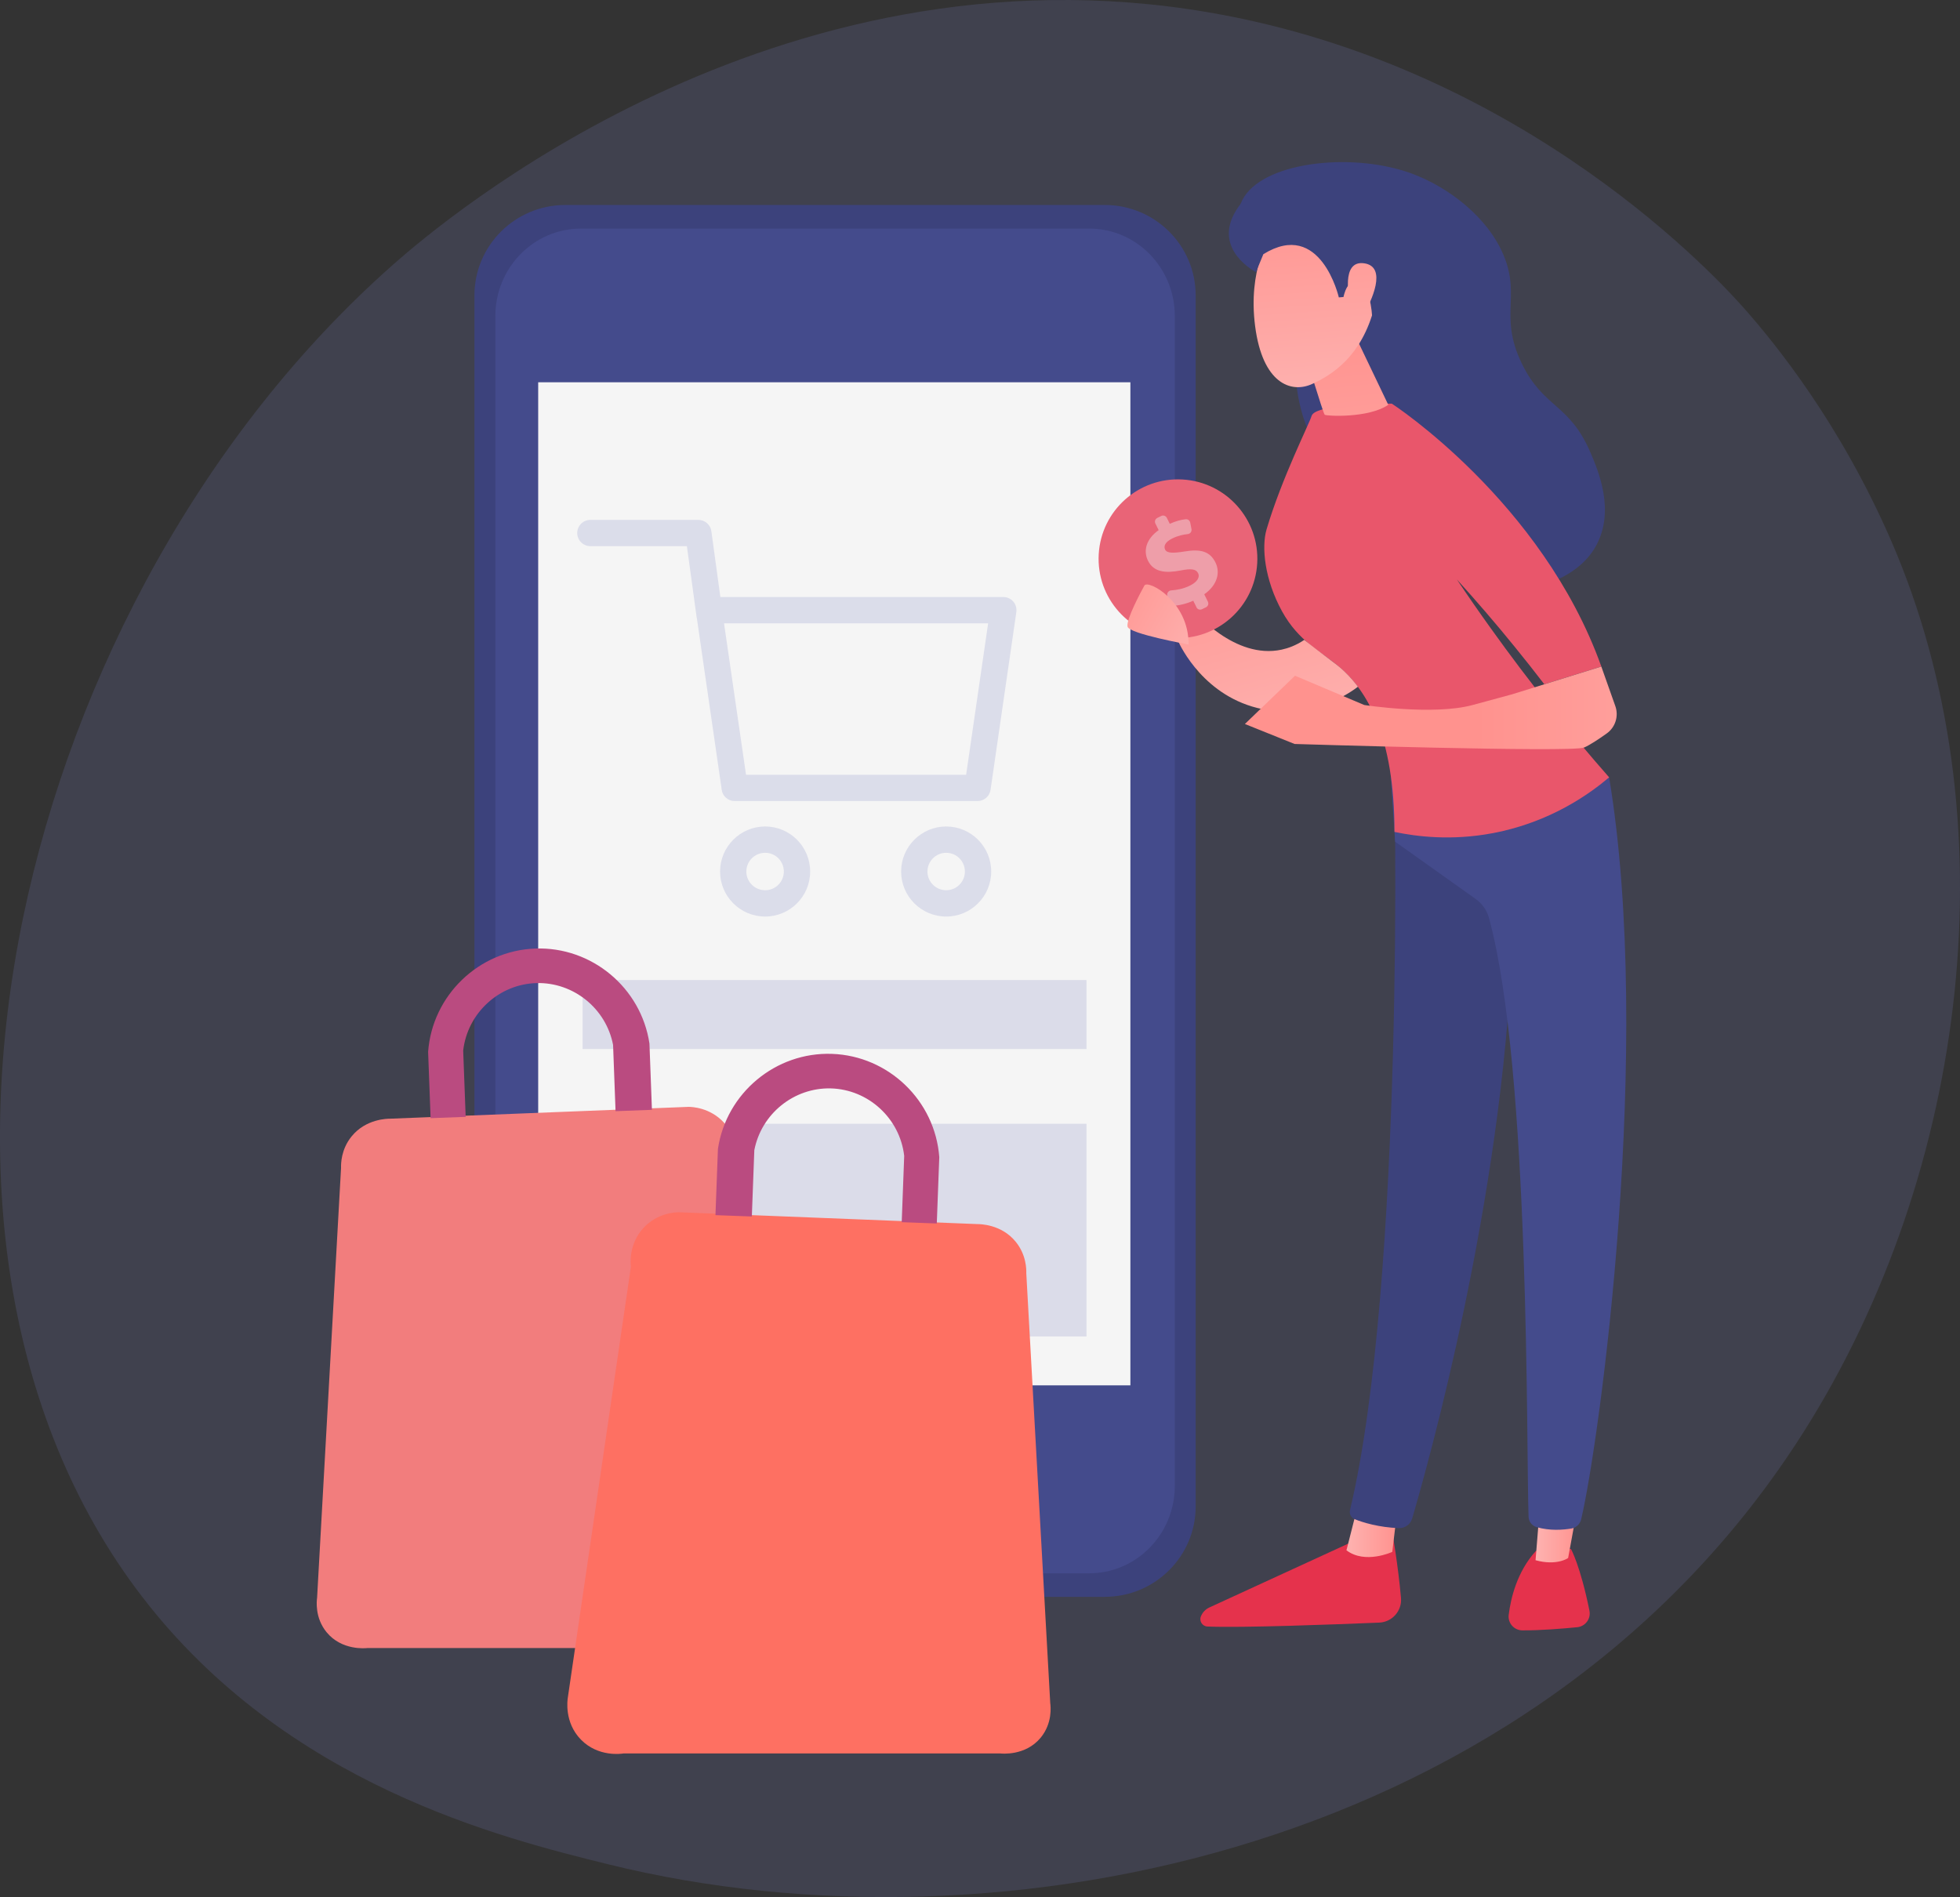 <svg xmlns="http://www.w3.org/2000/svg" xmlns:xlink="http://www.w3.org/1999/xlink" id="Capa_2" data-name="Capa 2" viewBox="0 0 331.37 320.77"><rect x="0" y="0" width="331.37" height="320.77" fill="#333333" stroke="none"/><defs><style>      .cls-1 {        fill: url(#linear-gradient);      }      .cls-1, .cls-2, .cls-3, .cls-4, .cls-5, .cls-6, .cls-7, .cls-8, .cls-9, .cls-10, .cls-11, .cls-12, .cls-13, .cls-14, .cls-15, .cls-16, .cls-17, .cls-18, .cls-19 {        stroke-width: 0px;      }      .cls-2 {        fill: #f27d7d;      }      .cls-3 {        fill: #3c427c;      }      .cls-4 {        fill: url(#linear-gradient-6);      }      .cls-20, .cls-18 {        opacity: .2;      }      .cls-5 {        fill: #e5324c;      }      .cls-6 {        fill: #e96477;      }      .cls-7 {        fill: #fe7062;      }      .cls-8 {        fill: #f5f5f5;      }      .cls-9 {        fill: url(#linear-gradient-5);      }      .cls-10 {        fill: #444b8c;      }      .cls-21 {        opacity: .4;      }      .cls-11, .cls-18 {        fill: #757cbd;      }      .cls-12 {        fill: url(#linear-gradient-2);      }      .cls-13 {        fill: url(#linear-gradient-7);      }      .cls-14 {        fill: url(#linear-gradient-3);      }      .cls-15 {        fill: #e9566b;      }      .cls-16 {        fill: url(#linear-gradient-8);      }      .cls-17 {        fill: #ba4b80;      }      .cls-19 {        fill: url(#linear-gradient-4);      }    </style><linearGradient id="linear-gradient" x1="-7009.49" y1="258.95" x2="-7000.94" y2="258.95" gradientTransform="translate(-6773.3) rotate(-180) scale(1 -1)" gradientUnits="userSpaceOnUse"><stop offset="0" stop-color="#ff928e"></stop><stop offset="1" stop-color="#feb3b1"></stop></linearGradient><linearGradient id="linear-gradient-2" x1="-7040.29" y1="258.51" x2="-7032.91" y2="258.51" xlink:href="#linear-gradient"></linearGradient><linearGradient id="linear-gradient-3" x1="-32.92" y1="54.28" x2="-27.02" y2="110.69" gradientTransform="translate(259.42)" xlink:href="#linear-gradient"></linearGradient><linearGradient id="linear-gradient-4" x1="-1890.7" y1="-554.12" x2="-1908.8" y2="-521.28" gradientTransform="translate(2112.49 -519.74) rotate(-32.59)" xlink:href="#linear-gradient"></linearGradient><linearGradient id="linear-gradient-5" x1="-1883.48" y1="-550.14" x2="-1901.58" y2="-517.3" gradientTransform="translate(2112.49 -519.74) rotate(-32.59)" xlink:href="#linear-gradient"></linearGradient><linearGradient id="linear-gradient-6" x1="1342.24" y1="88.01" x2="1331.73" y2="126.9" gradientTransform="translate(1550.04) rotate(-180) scale(1 -1)" xlink:href="#linear-gradient"></linearGradient><linearGradient id="linear-gradient-7" x1="1165.64" y1="-217.49" x2="1160.11" y2="-197.02" gradientTransform="translate(1160.95 -576.16) rotate(134.74) scale(1 -1)" xlink:href="#linear-gradient"></linearGradient><linearGradient id="linear-gradient-8" x1="4732.4" y1="119.69" x2="4795.26" y2="119.69" gradientTransform="translate(-4482.75)" xlink:href="#linear-gradient"></linearGradient></defs><g id="Capa_1-2" data-name="Capa 1"><path class="cls-18" d="m304.96,242.09c-44.71,70.72-135.72,89.54-202.03,73.17-18.1-4.47-54.53-13.46-78.97-45.36C-22.97,208.64,3.16,100.59,66.52,44.69c8.16-7.2,64.34-55.18,137.83-42.6,53.81,9.21,86.73,45.74,90.72,50.27,5.04,5.73,16.02,19.17,24.67,39.09,20.31,46.8,13.17,106.43-14.77,150.63Z"></path><g><path class="cls-3" d="m186.78,270.02h-91.2c-8.49,0-15.37-6.85-15.37-15.3V49.96c0-8.45,6.89-15.3,15.37-15.3h91.2c8.49,0,15.37,6.85,15.37,15.3v204.75c0,8.45-6.88,15.3-15.37,15.3Z"></path><path class="cls-10" d="m184.14,266.03h-85.91c-8,0-14.48-6.62-14.48-14.78V53.43c0-8.16,6.49-14.78,14.48-14.78h85.91c8,0,14.48,6.62,14.48,14.78v197.82c0,8.17-6.48,14.78-14.48,14.78Z"></path><rect class="cls-8" x="90.99" y="64.64" width="100.12" height="169.61"></rect></g><g><g><g><path class="cls-3" d="m236.95,28.77c7.15,2.12,13.68,7.33,16.58,12.94,4.14,8-.39,11.21,3.76,19.76,3.68,7.59,8.03,6.7,11.61,15.06,1.31,3.07,4.15,9.7,1.02,15.61-2.8,5.27-8.97,6.78-10.12,7.06-14.56,3.59-28.8-12.5-32-16.12-5.4-6.11-7.16-11.19-7.88-14-.82-3.16-.8-5.28-.94-7.29-1.11-15.43-11.58-20.96-9.22-27.33,2.48-6.7,17.04-8.69,27.19-5.68Z"></path><path class="cls-5" d="m235.37,258.97s1,5.64,1.49,11.23c.19,2.18-1.49,4.08-3.68,4.17-7.44.31-23.34.91-29.05.66-.86-.04-1.42-.92-1.1-1.71h0c.27-.67.78-1.21,1.43-1.51l26.28-12.08,4.64-.75Z"></path><path class="cls-5" d="m265.6,261.92s1.59,2.85,3.12,10.42c.28,1.37-.68,2.67-2.07,2.81-2.46.24-6.24.55-9.26.53-1.4,0-2.49-1.23-2.32-2.61.34-2.76,1.38-7.29,4.61-10.83l5.92-.32Z"></path><path class="cls-1" d="m236.19,255.66l-.8,6.75s-4.6,2.14-7.75-.27l1.91-7.52,6.64,1.04Z"></path><path class="cls-12" d="m266.99,253.24l-1.87,10.2s-1.85,1.38-5.51.38l.89-10.98,6.49.4Z"></path><path class="cls-3" d="m235.59,128.8c.35,1.76,1.86,87.93-7.35,126.55-.15.63.17,1.28.77,1.52,1.41.58,4.18,1.41,7.5,1.52,1.03.03,1.95-.63,2.24-1.62,2.63-8.96,15.25-53.85,16.9-96.73,1.84-47.92,0-1.63,0-1.63l-1.08-29.62h-18.97Z"></path><path class="cls-10" d="m272.05,131.44c7.53,45.47-1.63,112.37-4.73,125.47-.19.8-.84,1.42-1.65,1.55-1.38.23-3.65.42-5.89-.24-.77-.22-1.31-.92-1.35-1.72-.41-10.59.33-75.58-6.69-101.27-.36-1.3-1.15-2.44-2.25-3.22l-13.62-9.69-1.04-15.66,37.22,4.77Z"></path><g><path class="cls-15" d="m235.76,140.67c0-16.4-4.76-23.95-9.21-27.79-3.12-2.7-6.95-4.33-9.8-9.51-2.97-5.4-3.5-10.9-2.61-13.88,2.59-8.72,7.19-17.76,7.61-19.17.64-2.16,13.56-2.07,13.56-2.07,0,0,25.43,16.5,35.42,44.45-3.21,1-6.43,2-9.64,3-1.61-2.09-3.27-4.21-5.01-6.34-3.27-4.03-6.54-7.82-9.77-11.38,1.83,2.73,3.74,5.49,5.73,8.26,6.6,9.22,13.33,17.6,20.01,25.2-3.09,2.62-9.79,7.58-19.68,9.44-7.05,1.33-12.96.56-16.6-.21Z"></path><path class="cls-14" d="m220.19,58.27c.13.45,3.51,11.63,3.77,11.86.26.23,7.4.62,10.75-1.68l-5.7-11.92-8.83,1.74Z"></path><path class="cls-19" d="m214.7,40.07s-3.75,5.45-2.5,15.09c1.25,9.64,6.04,11.4,9.61,9.78,3.57-1.62,8.42-4.82,10.53-12.92,2.11-8.1-12.63-18.78-17.65-11.95Z"></path><path class="cls-3" d="m226.35,50.28s-3.06-13.32-12.76-7.3l-1.25,3.03s-7.37-3.76-3.42-10.33c3.96-6.57,14.23-9.54,21.68-3.31,7.45,6.23,9.23,12.19,7.51,18.54-1.71,6.35-6.11,3.2-6.11,3.2,0,0,0-4.92-2.1-6.2-2.1-1.29-2.76,2.31-2.76,2.31l-.8.07Z"></path><path class="cls-9" d="m228.2,50.8s-1.61-6.84,2.42-6.28c4.03.56,1.18,6.52-.07,8.65l-2.35-2.37Z"></path></g></g><path class="cls-4" d="m201.4,102.81c.51.62,7.37,8.74,15.27,7.04,1.08-.23,2.41-.69,3.84-1.65,1.49,1.17,2.69,2.09,3.5,2.7,1.71,1.29,2.35,1.75,3.26,2.61,1.08,1.03,1.84,1.98,2.31,2.61-.97.75-7.46,5.55-16.13,3.79-9.81-1.98-13.88-10.64-14.27-11.51l2.24-5.6Z"></path><g><circle class="cls-6" cx="199.16" cy="94.49" r="13.42" transform="translate(93.29 287.83) rotate(-86.68)"></circle><g class="cls-21"><path class="cls-8" d="m202.29,102.69l-.55-1.11c-1.18.52-2.46.82-3.44.86-.35.02-.66-.24-.73-.58l-.23-1.17c-.08-.43.23-.83.67-.86.97-.06,2.1-.28,3.17-.81,1.11-.55,1.76-1.34,1.37-2.11-.34-.7-1.19-.8-2.94-.45-2.5.49-4.56.31-5.52-1.64-.87-1.75-.25-3.73,1.8-5.18l-.55-1.11c-.18-.36-.03-.79.33-.96l.65-.32c.36-.18.79-.03.96.33l.49.99c1.09-.49,1.96-.69,2.68-.77.37-.05.71.21.78.58l.21,1.08c.08.42-.21.81-.64.85-.67.07-1.59.24-2.63.75-1.32.65-1.43,1.39-1.18,1.88.3.6,1.29.63,3.27.31,2.81-.48,4.34.04,5.24,1.87.83,1.68.33,3.8-1.9,5.37l.61,1.24c.18.36.03.79-.33.96l-.65.32c-.36.18-.79.03-.96-.33Z"></path></g></g><path class="cls-13" d="m200.94,108.98s-10.04-1.81-10.31-3.02c-.26-1.21,2.25-5.85,2.84-6.94.59-1.09,7.58,2.69,7.47,9.96Z"></path></g><path class="cls-16" d="m210.47,122.42l8.47-8.16,11.71,4.95s11.66,1.81,18.33,0l6.67-1.81,15.08-4.69,2.37,6.69c.6,1.7,0,3.59-1.47,4.63-1.3.93-2.83,1.95-3.81,2.37-1.99.87-48.95-.6-48.95-.6l-8.4-3.38Z"></path></g><rect class="cls-18" x="98.5" y="165.72" width="85.19" height="11.66"></rect><rect class="cls-18" x="98.5" y="190.02" width="85.19" height="35.96"></rect><path class="cls-2" d="m124.51,196.39l10.66,72.84c.06.38.64,4.19-2.22,7.11-2.93,2.99-6.87,2.39-7.22,2.33h-63.63c-.27.03-4.31.46-6.88-2.67-2.02-2.46-1.68-5.33-1.61-5.83,1.35-24.23,2.7-48.45,4.05-72.68-.02-.71,0-3.14,1.78-5.33,2.42-2.99,6.08-3,6.55-3,16.8-.67,33.61-1.33,50.41-2,.52,0,3.64.09,6,2.67,2.5,2.72,2.17,6.06,2.11,6.55Z"></path><path class="cls-17" d="m78.73,188.85l-.42-11.21c.73-6.36,6.08-11.25,12.42-11.41,6.22-.15,11.73,4.28,12.92,10.45.14,3.74.28,7.47.42,11.21l6.15-.23-.42-11.21c-1.41-9.44-9.77-16.4-19.29-16.06-9.56.34-17.43,7.91-18.13,17.47l.42,11.21,5.92-.22Z"></path><path class="cls-7" d="m106.66,214.21l-10.66,72.84c-.06.38-.64,4.19,2.22,7.11,2.93,2.99,6.87,2.39,7.22,2.33h63.63c.27.03,4.31.46,6.88-2.67,2.02-2.46,1.68-5.33,1.61-5.83-1.35-24.23-2.7-48.45-4.05-72.68.02-.71,0-3.14-1.78-5.33-2.42-2.99-6.08-3-6.55-3-16.8-.67-33.61-1.33-50.41-2-.52,0-3.64.09-6,2.67-2.5,2.72-2.17,6.06-2.11,6.55Z"></path><path class="cls-17" d="m152.45,206.66l.42-11.21c-.73-6.36-6.08-11.25-12.42-11.41-6.22-.15-11.73,4.28-12.92,10.45-.14,3.74-.28,7.47-.42,11.21l-6.15-.23.42-11.21c1.41-9.44,9.77-16.4,19.29-16.06,9.56.34,17.43,7.91,18.13,17.47-.14,3.74-.28,7.47-.42,11.21l-5.92-.22Z"></path><g class="cls-20"><path class="cls-11" d="m122.01,133.55c.16,1.09,1.09,1.9,2.2,1.9h41.06c1.11,0,2.04-.81,2.2-1.9l4.36-30.06c.09-.64-.1-1.29-.52-1.77-.42-.49-1.04-.77-1.68-.77h-47.84l-1.52-11.12c-.15-1.1-1.09-1.92-2.2-1.92h-18.26c-1.23,0-2.22,1-2.22,2.22s1,2.22,2.22,2.22h16.32l1.66,12.11s.01.02.02.03l4.21,29.06Zm45.05-28.15l-3.72,25.61h-37.21l-3.72-25.61h44.64Z"></path><path class="cls-11" d="m129.36,139.75c-4.2,0-7.62,3.42-7.62,7.62s3.42,7.61,7.62,7.61,7.61-3.41,7.61-7.61-3.41-7.62-7.61-7.62Zm0,10.78c-1.75,0-3.18-1.42-3.18-3.16s1.42-3.17,3.18-3.17,3.16,1.42,3.16,3.17-1.42,3.16-3.16,3.16Z"></path><path class="cls-11" d="m159.97,139.75c-4.2,0-7.62,3.42-7.62,7.62s3.42,7.61,7.62,7.61,7.61-3.41,7.61-7.61-3.41-7.62-7.61-7.62Zm0,10.78c-1.75,0-3.17-1.42-3.17-3.16s1.42-3.17,3.17-3.17,3.16,1.42,3.16,3.17-1.42,3.16-3.16,3.16Z"></path></g></g></svg>
